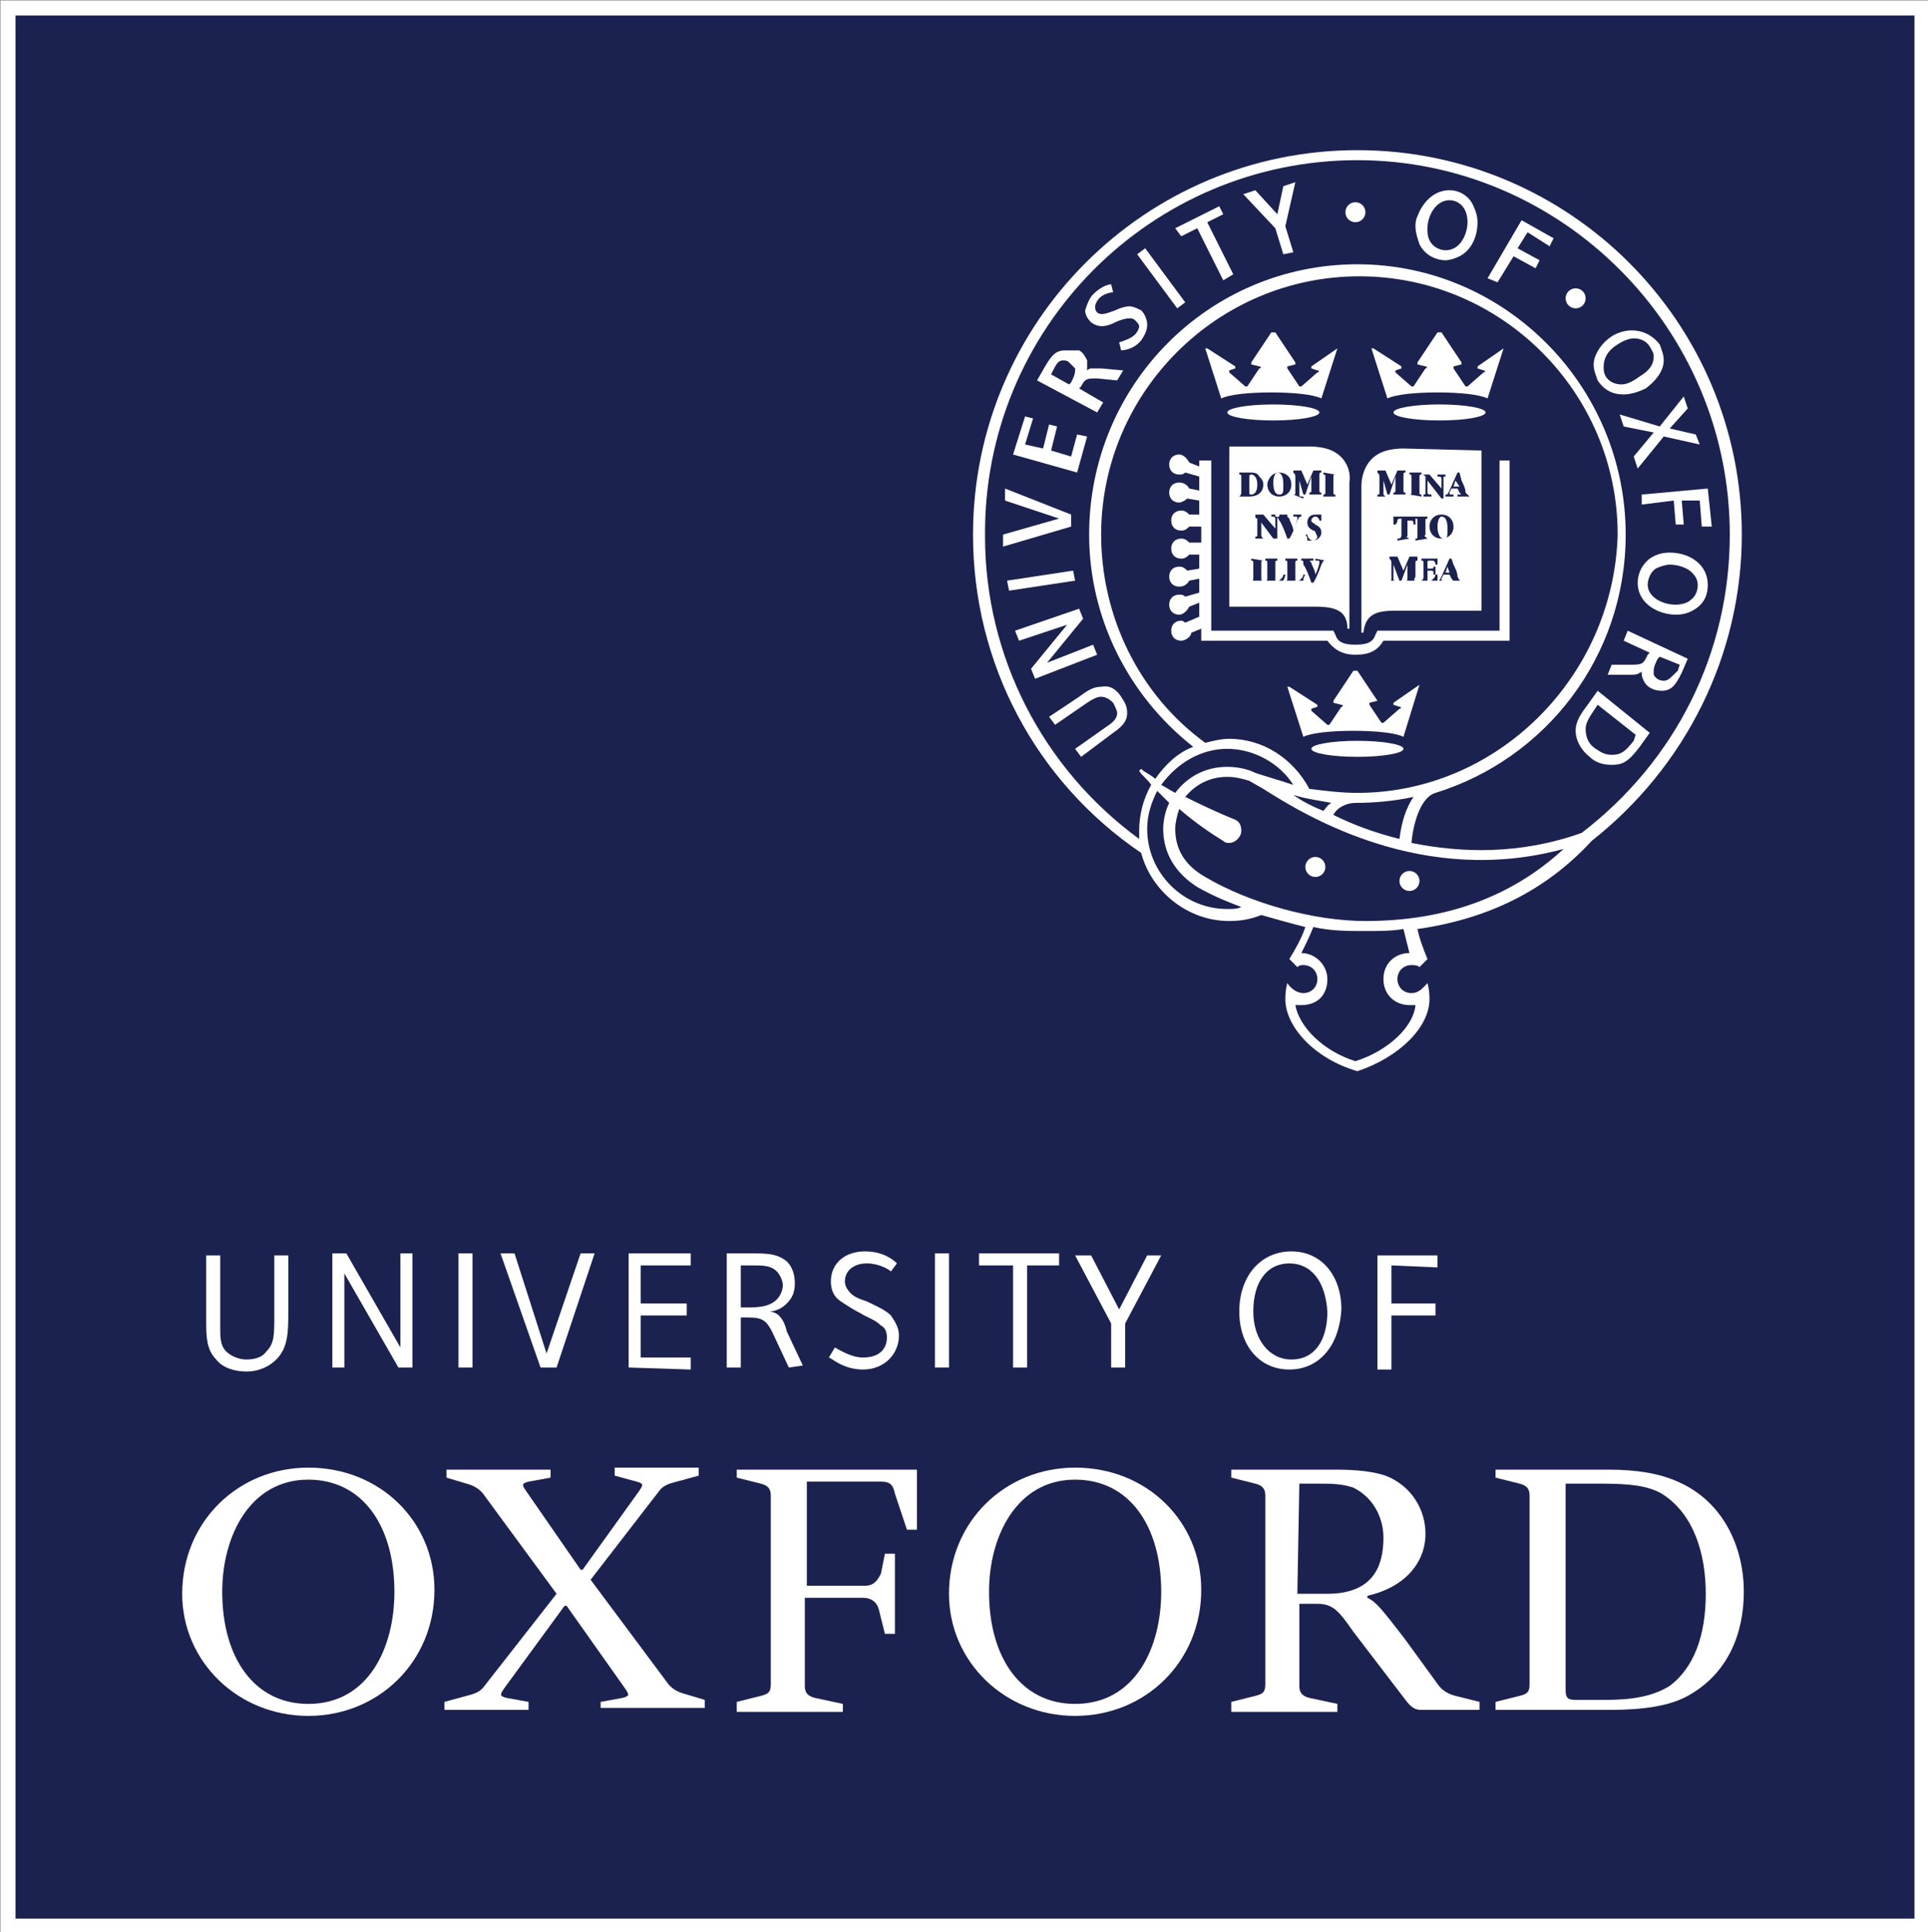 <?xml version="1.0" encoding="utf-8"?>
<!-- Generator: Adobe Illustrator 24.0.0, SVG Export Plug-In . SVG Version: 6.00 Build 0)  -->
<svg version="1.1" id="ou-logo-main" xmlns="http://www.w3.org/2000/svg" xmlns:xlink="http://www.w3.org/1999/xlink" x="0px"
	 y="0px" viewBox="0 0 96.3 96.5" style="enable-background:new 0 0 96.3 96.5;" xml:space="preserve">
<rect x="0" y="0" width="96.3" height="96.5" fill="#808080" stroke="none"/>
<style type="text/css">
	.st0{fill:#1B224F;stroke:#FFFFFF;stroke-width:0.75;stroke-miterlimit:10;}
	.st1{fill:#FFFFFF;}
</style>
<path class="st0" d="M0.4,0.4v95.8H96V0.4H0.4z"/>
<g>
	<g>
		<path class="st1" d="M21.7,79.4c0,3.6-2.8,6.3-6.3,6.3S9.1,83,9.1,79.6c0-3.6,2.8-6.3,6.3-6.3C19,73.3,21.7,76,21.7,79.4
			L21.7,79.4L21.7,79.4z M19.7,79.5c0-3.3-1.6-5.6-4.3-5.6c-2.9,0-4.3,2.8-4.3,5.6c0,3.3,1.6,5.6,4.3,5.6
			C18.4,85.1,19.7,82.3,19.7,79.5L19.7,79.5L19.7,79.5z"/>
		<path class="st1" d="M60,79.4c0,3.6-2.8,6.3-6.3,6.3s-6.3-2.7-6.3-6.1c0-3.6,2.8-6.3,6.3-6.3C57.3,73.3,60,76,60,79.4L60,79.4
			L60,79.4z M58,79.5c0-3.3-1.6-5.6-4.3-5.6c-2.9,0-4.3,2.8-4.3,5.6c0,3.3,1.6,5.6,4.3,5.6C56.7,85.1,58,82.3,58,79.5L58,79.5
			L58,79.5z"/>
		<path class="st1" d="M64.8,79.6h1.5c2.3,0,2.8-1.4,2.8-2.8c0-1-0.5-2-1.5-2.5c-0.6-0.2-1.1-0.2-1.8-0.2h-0.9L64.8,79.6L64.8,79.6z
			 M67.6,81.5c-0.7-1-1-1.4-1.8-1.4h-0.9v4.1c0,0.3,0.1,0.5,0.5,0.6l1.4,0.3v0.4h-5.3V85l1.2-0.3c0.4-0.1,0.5-0.2,0.5-0.6v-9.4
			c0-0.3-0.1-0.5-0.5-0.6l-1.2-0.3v-0.4h5.2c1.1,0,1.9,0.1,2.5,0.3c1.3,0.5,2,1.7,2,2.9c0,1.5-1.1,2.7-2.9,3.1v0.1
			c0.4,0.2,0.6,0.4,1.9,2.1l1.6,2.2c0.2,0.3,0.5,0.5,0.9,0.6l1.2,0.3v0.4H71c-0.3,0-0.5-0.1-0.8-0.5L67.6,81.5L67.6,81.5z"/>
		<path class="st1" d="M44.2,77.6h0.5v4h-0.5l-0.3-1.2c-0.1-0.4-0.4-0.6-0.8-0.6h-2.9v4.4c0,0.3,0.1,0.5,0.5,0.6l1.4,0.3v0.4h-5.3
			V85l1.2-0.3c0.4-0.1,0.5-0.2,0.5-0.6v-9.4c0-0.3-0.1-0.5-0.5-0.6l-1.2-0.3v-0.4h9v3h-0.5l-0.6-1.8C44.6,74.1,44.4,74,44,74h-3.7
			v5.2h2.9c0.4,0,0.6-0.2,0.8-0.6L44.2,77.6L44.2,77.6z"/>
		<path class="st1" d="M74.7,85.5V85l1.2-0.3c0.4-0.1,0.5-0.2,0.5-0.6v-9.4c0-0.3-0.1-0.5-0.5-0.6l-1.2-0.3v-0.4h5.6
			c1.5,0,2.6,0.2,3.5,0.6c2.3,1,3.3,3.3,3.3,5.5c0,2.1-0.8,4.1-2.8,5.2c-0.9,0.5-2.2,0.7-3.9,0.7h-5.7V85.5z M78.2,74.1v10.3
			c0,0.4,0.1,0.5,0.5,0.5h1.5c1.4,0,2.4-0.2,3.2-0.7c1.2-0.9,1.8-2.5,1.8-4.6c0-2-0.6-4-2.2-5c-0.7-0.4-1.6-0.5-3-0.5L78.2,74.1
			L78.2,74.1z"/>
		<path class="st1" d="M26.4,85v0.4h-4.2V85l1.1-0.3c0.4-0.1,0.7-0.2,0.9-0.5l3.6-4.6l-3.6-4.9c-0.2-0.3-0.5-0.5-0.9-0.6l-1-0.3
			v-0.4h5.2v0.4L26.4,74c-0.4,0.1-0.3,0.2-0.1,0.5l2.7,3.9h0.1l2.8-3.9c0.2-0.3,0.3-0.4-0.1-0.5l-1.1-0.3v-0.4h4.2v0.4L33.8,74
			c-0.4,0.1-0.7,0.2-0.9,0.5l-3.4,4.4l3.8,5.1c0.2,0.3,0.5,0.5,0.9,0.6l1,0.3v0.4H30V85l1.1-0.2c0.4-0.1,0.3-0.2,0.1-0.5l-2.9-4.1
			h-0.1l-3,4.1c-0.2,0.3-0.3,0.4,0.1,0.5L26.4,85L26.4,85z"/>
	</g>
	<path class="st1" d="M13.8,67.9c-0.3,0.3-0.8,0.6-1.5,0.6c-0.6,0-1.2-0.2-1.5-0.6c-0.5-0.5-0.5-1.2-0.5-1.9v-3.3H11v3.6
		c0,0.5,0,0.9,0.3,1.2c0.2,0.2,0.6,0.4,1,0.4s0.8-0.1,1-0.4c0.4-0.4,0.4-0.8,0.4-1.8v-3h0.7v2.8C14.4,66.5,14.4,67.3,13.8,67.9z"/>
	<path class="st1" d="M19.9,68.3l-2.7-4.7v4.7h-0.6v-5.7h0.7l2.7,4.7v-4.7h0.6v5.7H19.9z"/>
	<path class="st1" d="M22.9,68.3v-5.7h0.7v5.7H22.9z"/>
	<path class="st1" d="M27.8,68.3H27l-2-5.7h0.7l1.6,5l1.7-5h0.7L27.8,68.3z"/>
	<path class="st1" d="M31.4,68.3v-5.7h3.1v0.6H32v1.9h2.3v0.6H32v2.1h2.5v0.6L31.4,68.3L31.4,68.3z"/>
	<path class="st1" d="M38.8,63.5c-0.3-0.3-0.7-0.3-1.2-0.3H37v2.1h0.2c0.6,0,1.2,0,1.6-0.4c0.2-0.2,0.3-0.5,0.3-0.7
		C39.1,63.9,38.9,63.6,38.8,63.5z M39.4,68.3l-0.7-1.5c-0.4-0.9-0.6-1-1.4-1H37v2.5h-0.7v-5.7h1.2c0.8,0,1.3,0,1.8,0.4
		c0.3,0.3,0.4,0.7,0.4,1.1s-0.1,0.7-0.4,1c-0.2,0.2-0.5,0.4-0.9,0.4c0.2,0,0.4,0.1,0.5,0.2c0.2,0.2,0.3,0.4,0.4,0.8l0.8,1.7
		L39.4,68.3L39.4,68.3z"/>
	<path class="st1" d="M46.7,68.3v-5.7h0.7v5.7H46.7z"/>
	<path class="st1" d="M51.3,63.2v5.1h-0.7v-5.1h-1.7v-0.6h4v0.6C52.9,63.2,51.3,63.2,51.3,63.2z"/>
	<path class="st1" d="M56.2,66.1v2.2h-0.7v-2.2l-1.8-3.4h0.8l1.4,2.7l1.4-2.7H58L56.2,66.1z"/>
	<path class="st1" d="M64.4,63.1c-1.1,0-1.8,0.9-1.8,2.4c0,1.4,0.8,2.4,1.9,2.4c1.2,0,1.8-1,1.8-2.4C66.2,64,65.5,63.1,64.4,63.1z
		 M64.4,68.4c-1.5,0-2.5-1.2-2.5-2.9c0-1.8,1.1-3,2.6-3s2.5,1.2,2.5,2.9C66.9,67.2,65.9,68.4,64.4,68.4z"/>
	<path class="st1" d="M69.5,63.2v1.9h2.2v0.6h-2.2v2.7h-0.7v-5.7h3v0.6L69.5,63.2L69.5,63.2z"/>
	<path class="st1" d="M41.5,64c0-0.9,0.7-1.5,1.7-1.5s1.5,0.5,1.6,0.6l-0.3,0.4c-0.1-0.1-0.6-0.4-1.2-0.4c-0.7,0-1.1,0.4-1.1,0.9
		c0,0.2,0.1,0.4,0.3,0.6s0.5,0.3,0.8,0.4c0.4,0.2,0.9,0.4,1.2,0.7c0.2,0.3,0.4,0.6,0.4,1c0,0.9-0.7,1.7-1.8,1.7
		c-1,0-1.6-0.6-1.7-0.6l0.3-0.5c0.2,0.1,0.8,0.5,1.4,0.5c0.9,0,1.2-0.5,1.2-1c0-0.3-0.1-0.5-0.3-0.6c-0.3-0.3-0.7-0.4-1-0.6
		c-0.4-0.2-0.7-0.4-1-0.6C41.7,64.8,41.5,64.5,41.5,64z"/>
</g>
<path class="st1" d="M74.9,23c0,0,0,8,0,8.5c-0.5,0-6.1,0-6.1,0l-0.1,0.2c-0.1,0.3-0.3,0.5-1,0.5s-0.9-0.2-1-0.5l-0.1-0.2
	c0,0-5.6,0-6.1,0c0-0.5,0-8.5,0-8.5h-0.6v0.3l-0.5-0.2c-0.1-0.2-0.3-0.4-0.5-0.4c-0.3,0-0.5,0.2-0.5,0.5s0.2,0.5,0.5,0.5
	c0.1,0,0.2,0,0.3-0.1l0.7,0.2v0.7l-0.5-0.1c-0.1-0.2-0.3-0.3-0.5-0.3c-0.3,0-0.5,0.2-0.5,0.5s0.2,0.5,0.5,0.5c0.1,0,0.3-0.1,0.4-0.2
	l0.6,0.1v0.7h-0.5c-0.1-0.1-0.2-0.2-0.4-0.2c-0.3,0-0.5,0.2-0.5,0.5s0.2,0.5,0.5,0.5c0.2,0,0.3-0.1,0.4-0.2H60v0.8h-0.6
	c-0.1-0.1-0.2-0.2-0.4-0.2c-0.3,0-0.5,0.2-0.5,0.5s0.2,0.5,0.5,0.5c0.2,0,0.3-0.1,0.4-0.2h0.5v0.7l-0.6,0.1
	c-0.1-0.1-0.2-0.2-0.4-0.2c-0.3,0-0.5,0.2-0.5,0.5s0.2,0.5,0.5,0.5c0.2,0,0.4-0.1,0.5-0.3l0.5-0.1v0.7l-0.7,0.2
	c-0.1-0.1-0.2-0.1-0.3-0.1c-0.3,0-0.5,0.2-0.5,0.5s0.2,0.5,0.5,0.5c0.2,0,0.4-0.2,0.5-0.4l0.5-0.2v0.7l-0.7,0.3c0,0-0.1-0.1-0.2-0.1
	c-0.3,0-0.5,0.2-0.5,0.5S58.7,32,59,32c0.2,0,0.5-0.2,0.5-0.4l0.5-0.2V32c0,0,6,0,6.3,0c0.3,0.4,0.7,0.7,1.4,0.7
	c0.7,0,1.1-0.2,1.4-0.7c0.3,0,6.3,0,6.3,0v-9H74.9z"/>
<g>
	<ellipse class="st1" cx="63.6" cy="20.6" rx="2.3" ry="0.4"/>
	<path class="st1" d="M66.8,17.4l-1.3,0.9v0.1l0.3,0.1c0.1,0,0.1,0.1,0,0.1L65,19.3h-0.1l-0.6-0.9c0-0.1,0-0.1,0-0.1l0.4-0.1v-0.1
		l-1-1.5h-0.2l-1,1.5v0.1l0.4,0.1c0.1,0,0.1,0.1,0,0.1l-0.6,0.9h-0.1l-0.8-0.7v-0.1l0.3-0.1v-0.1l-1.4-0.9h-0.1l0.8,2.5
		c0.4-0.2,1.4-0.3,2.5-0.3s2.1,0.1,2.5,0.3L66.8,17.4L66.8,17.4z"/>
</g>
<g>
	<ellipse class="st1" cx="67.8" cy="37.4" rx="2.3" ry="0.4"/>
	<path class="st1" d="M70.9,34.2l-1.3,0.9v0.1l0.3,0.1c0.1,0,0.1,0.1,0,0.1l-0.8,0.7H69l-0.6-0.9c0-0.1,0-0.1,0-0.1l0.4-0.1l0,0
		l-1-1.5h-0.2l-1,1.5v0.1l0.4,0.1c0.1,0,0.1,0.1,0,0.1l-0.6,0.9h-0.1l-0.8-0.7v-0.1l0.3-0.1v-0.1l-1.4-0.9h-0.1l0.8,2.5
		c0.4-0.2,1.4-0.3,2.5-0.3s2.1,0.1,2.5,0.3L70.9,34.2L70.9,34.2z"/>
</g>
<g>
	<ellipse class="st1" cx="71.9" cy="20.6" rx="2.3" ry="0.4"/>
	<path class="st1" d="M75.1,17.4l-1.3,0.9v0.1l0.3,0.1c0.1,0,0.1,0.1,0,0.1l-0.8,0.7h-0.1l-0.6-0.9c0-0.1,0-0.1,0-0.1l0.4-0.1v-0.1
		l-1-1.5h-0.2l-1,1.5v0.1l0.4,0.1c0.1,0,0.1,0.1,0,0.1l-0.6,0.9h-0.1l-0.8-0.7v-0.1l0.3-0.1v-0.1l-1.4-0.9h-0.1l0.8,2.5
		c0.4-0.2,1.4-0.3,2.5-0.3s2.1,0.1,2.5,0.3L75.1,17.4L75.1,17.4z"/>
</g>
<path class="st1" d="M62.5,23.7C62.4,23.7,62.4,23.7,62.5,23.7c-0.1,0-0.1,0.1-0.1,0.1v0.7c0,0.2,0,0.2,0.1,0.2
	c0.2,0,0.3-0.2,0.3-0.5C62.8,23.8,62.6,23.7,62.5,23.7z"/>
<path class="st1" d="M66.7,22.6c-0.3-0.2-0.8-0.3-1.3-0.3h-4v8h4.3c1,0,1.6,0.2,1.6,1.1h0.1v-7.3C67.5,23.5,67.2,22.9,66.7,22.6z
	 M64.6,24.7c0.1,0,0.1,0,0.1-0.1s0-0.1,0-0.3v-0.4c0-0.2,0-0.2-0.1-0.3v-0.1H65l0.3,0.7l0.3-0.7H66v0.1c-0.1,0-0.1,0-0.1,0.2v0.6
	c0,0.2,0,0.2,0.1,0.2v0.1h-0.6v-0.1c0.1,0,0.1,0,0.1-0.2v-0.6l0,0l-0.3,0.9h-0.1L64.9,24l0,0v0.4c0,0.2,0,0.2,0,0.3
	c0,0.1,0,0.1,0.2,0.1v0.1L64.6,24.7L64.6,24.7z M65.6,26.5L65.6,26.5c-0.2-0.1-0.3-0.2-0.3-0.4c0-0.2,0.1-0.4,0.4-0.4
	c0.1,0,0.1,0,0.2,0H66c0,0.1,0,0.2,0,0.3h-0.1c0-0.1-0.1-0.2-0.2-0.2s-0.2,0.1-0.2,0.2s0.1,0.1,0.2,0.2l0,0c0.2,0.1,0.3,0.2,0.3,0.4
	c0,0.2-0.2,0.4-0.4,0.4c-0.1,0-0.1,0-0.2,0s-0.1,0-0.1,0c0-0.1,0-0.2-0.1-0.3h0.1c0,0.1,0.1,0.3,0.3,0.3c0.1,0,0.2-0.1,0.2-0.2
	C65.7,26.6,65.7,26.5,65.6,26.5z M64.4,25.9c0,0.1,0.2,0.4,0.2,0.6c0.1-0.2,0.2-0.5,0.2-0.6s0-0.1-0.1-0.1h-0.1v-0.1H65v0.1
	c-0.1,0-0.1,0-0.2,0.2c0,0-0.2,0.6-0.4,0.9h-0.1c-0.1-0.3-0.3-0.8-0.4-0.9c-0.1-0.2-0.1-0.2-0.2-0.2v-0.1h0.6v0.1L64.4,25.9
	L64.4,25.9z M63.9,23.6c0.3,0,0.6,0.2,0.6,0.6s-0.3,0.6-0.6,0.6c-0.4,0-0.6-0.3-0.6-0.6C63.3,24,63.5,23.6,63.9,23.6z M61.9,24.8
	L61.9,24.8c0.1-0.1,0.1-0.1,0.1-0.3v-0.6c0-0.2,0-0.2-0.1-0.2v-0.1h0.5c0.2,0,0.4,0,0.5,0.2c0.1,0.1,0.2,0.2,0.2,0.4
	c0,0.4-0.3,0.6-0.7,0.6H61.9z M63.1,28C63,28,63,28,63,28.2v0.6c0,0.2,0,0.2,0.1,0.2l0,0h-0.6l0,0c0.1,0,0.1,0,0.1-0.2v-0.6
	c0-0.2,0-0.2-0.1-0.2v-0.1L63.1,28L63.1,28z M63.1,26.9h-0.4v-0.1c0.1,0,0.1,0,0.1-0.1s0-0.2,0-0.3v-0.3c0-0.1,0-0.2,0-0.2
	s-0.1,0-0.1-0.1v-0.1h0.4l0.6,0.7l0,0v-0.2c0-0.2,0-0.3,0-0.3c0-0.1-0.1-0.1-0.2-0.1v-0.1h0.4v0.1c-0.1,0-0.1,0-0.1,0.1s0,0.2,0,0.3
	v0.7h-0.2L63,26.1l0,0v0.3c0,0.2,0,0.3,0,0.3C63,26.8,63,26.8,63.1,26.9L63.1,26.9z M64.1,29h-0.9l0,0c0.1,0,0.1,0,0.1-0.2v-0.6
	c0-0.2,0-0.2-0.1-0.2v-0.1h0.6V28c-0.1,0-0.1,0-0.1,0.2v0.6c0,0.1,0,0.1,0,0.2h0.1c0.1,0,0.1,0,0.2-0.1c0,0,0.1-0.1,0.1-0.2h0.1
	C64.2,28.8,64.1,29,64.1,29z M65.1,29h-0.9l0,0c0.1,0,0.1,0,0.1-0.2v-0.6c0-0.2,0-0.2-0.1-0.2v-0.1h0.6V28c-0.1,0-0.1,0-0.1,0.2v0.6
	c0,0.1,0,0.1,0,0.2h0.1c0.1,0,0.1,0,0.2-0.1c0,0,0.1-0.1,0.1-0.2h0.1C65.1,28.8,65.1,29,65.1,29z M66.2,28c-0.1,0-0.1,0-0.2,0.2
	c0,0-0.2,0.6-0.4,0.9h-0.1c-0.1-0.3-0.3-0.8-0.4-0.9c0-0.2,0-0.2-0.1-0.2v-0.1h0.6V28h-0.1c-0.1,0-0.1,0,0,0.1
	c0,0.1,0.2,0.4,0.2,0.6c0.1-0.2,0.2-0.5,0.2-0.6s0-0.1-0.1-0.1h-0.1v-0.1L66.2,28L66.2,28z M66.7,23.7c-0.1,0-0.1,0-0.1,0.2v0.6
	c0,0.2,0,0.2,0.1,0.2v0.1h-0.6v-0.1c0.1,0,0.1,0,0.1-0.2v-0.6c0-0.2,0-0.2-0.1-0.2v-0.1L66.7,23.7L66.7,23.7z"/>
<path class="st1" d="M63.9,24.7c0.2,0,0.2-0.1,0.2-0.5s-0.1-0.6-0.3-0.6c-0.1,0-0.2,0.2-0.2,0.5C63.6,24.5,63.7,24.7,63.9,24.7z"/>
<path class="st1" d="M71.8,26.3c0,0.3,0.1,0.6,0.3,0.6c0.2,0,0.2-0.1,0.2-0.5s-0.1-0.6-0.3-0.6C71.9,25.8,71.8,26,71.8,26.3z"/>
<path class="st1" d="M70.1,22.4c-0.5,0-1,0.1-1.3,0.3C68.3,23,68,23.6,68,24.3v7.3h0.1c0.1-0.9,0.6-1.1,1.6-1.1H74v-8L70.1,22.4z
	 M71,23.7h0.4l0.6,0.7l0,0v-0.2c0-0.2,0-0.3,0-0.3c0-0.1-0.1-0.1-0.2-0.1v-0.1h0.4v0.1c-0.1,0-0.1,0-0.1,0.1s0,0.2,0,0.3v0.7H72
	L71.3,24l0,0v0.3c0,0.2,0,0.3,0,0.3c0,0.1,0.1,0.1,0.2,0.1v0.1h-0.4v-0.1c0.1,0,0.1,0,0.1-0.1s0-0.2,0-0.3V24c0-0.1,0-0.2,0-0.2
	C71.1,23.7,71.1,23.7,71,23.7L71,23.7z M72.6,26.3c0,0.4-0.3,0.6-0.6,0.6c-0.4,0-0.6-0.3-0.6-0.6c0-0.3,0.2-0.6,0.6-0.6
	C72.4,25.7,72.6,26,72.6,26.3z M71.3,26.9L71.3,26.9L70.7,27v-0.1c0.1,0,0.1,0,0.1-0.2v-0.6c0-0.2,0-0.2-0.1-0.2v-0.1h0.6v0.1
	c-0.1,0-0.1,0-0.1,0.2v0.6C71.1,26.8,71.2,26.8,71.3,26.9z M70.4,24.7c0.1,0,0.1,0,0.1-0.2v-0.6c0-0.2,0-0.2-0.1-0.2v-0.1H71v0.1
	c-0.1,0-0.1,0-0.1,0.2v0.6c0,0.2,0,0.2,0.1,0.2v0.1L70.4,24.7L70.4,24.7z M70.4,26.9L70.4,26.9L69.8,27v-0.1c0.1,0,0.2,0,0.2-0.2
	v-0.8l0,0c-0.1,0-0.2,0-0.2,0.1c0,0,0,0.1-0.1,0.2h-0.1c0-0.1,0-0.3,0-0.4h0.1c0,0,0,0,0.1,0h0.7h0.1h0.1c0,0.1,0,0.2,0,0.4h-0.1
	c0-0.1,0-0.2-0.1-0.2c0,0-0.1,0-0.2,0l0,0v0.8C70.2,26.8,70.2,26.8,70.4,26.9z M69.2,24.8h-0.4v-0.1c0.1,0,0.1,0,0.1-0.1
	s0-0.1,0-0.3v-0.4c0-0.2,0-0.2-0.1-0.3v-0.1h0.4l0.3,0.7l0.3-0.7h0.4v0.1c-0.1,0-0.1,0-0.1,0.2v0.6c0,0.2,0,0.2,0.1,0.2v0.1h-0.6
	v-0.1c0.1,0,0.1,0,0.1-0.2v-0.6l0,0l-0.3,0.9h-0.1L69.1,24l0,0v0.4c0,0.2,0,0.2,0,0.3C69.1,24.7,69.1,24.7,69.2,24.8L69.2,24.8z
	 M70.8,29h-0.6l0,0c0.1,0,0.1,0,0.1-0.2v-0.6l0,0L70,29h-0.1l-0.3-0.8l0,0v0.4c0,0.2,0,0.2,0,0.3c0,0.1,0,0.1,0.2,0.1l0,0h-0.4l0,0
	c0.1,0,0.1,0,0.1-0.1s0-0.1,0-0.3v-0.4c0-0.2,0-0.2-0.1-0.3v-0.1h0.4l0.3,0.7l0.3-0.7h0.4V28c-0.1,0-0.1,0-0.1,0.2v0.6
	C70.6,29,70.6,29,70.8,29L70.8,29z M71.8,29h-0.9l0,0c0.1,0,0.2,0,0.2-0.2v-0.6c0-0.2,0-0.2-0.1-0.2v-0.1h0.8c0,0,0,0.2,0,0.3h-0.1
	c0-0.1,0-0.1-0.1-0.2c0,0-0.1,0-0.2,0l0,0c-0.1,0-0.1,0-0.1,0.1v0.3h0.1c0.2,0,0.2,0,0.2-0.1h0.1v0.4h-0.1c0-0.2,0-0.2-0.2-0.2h-0.1
	v0.3c0,0.1,0,0.1,0,0.2h0.1c0.1,0,0.1,0,0.2-0.1c0,0,0.1-0.1,0.1-0.2h0.1C71.8,28.8,71.8,29,71.8,29z M73,29h-0.6l0,0h0.1
	c0.1,0,0.1,0,0-0.1l-0.1-0.2h-0.3L72,28.9c0,0.1,0,0.1,0.1,0.1h0.1l0,0h-0.4l0,0c0.1,0,0.1,0,0.2-0.2l0.4-0.9h0.1l0.1,0.3
	c0.1,0.2,0.2,0.4,0.2,0.6C72.9,29,72.9,29,73,29L73,29z M73.4,24.8h-0.6v-0.1h0.1c0.1,0,0.1,0,0-0.1l-0.1-0.2h-0.3l-0.1,0.2
	c0,0.1,0,0.1,0.1,0.1h0.1v0.1h-0.4v-0.1c0.1,0,0.1,0,0.2-0.2l0.4-0.9h0.1L73,24c0.1,0.2,0.2,0.4,0.2,0.6
	C73.3,24.7,73.3,24.7,73.4,24.8L73.4,24.8z"/>
<polygon class="st1" points="72.3,28.3 72.2,28.6 72.4,28.6 "/>
<polygon class="st1" points="72.7,24 72.6,24.3 72.9,24.3 "/>
<circle class="st1" cx="65.7" cy="43.3" r="0.5"/>
<circle class="st1" cx="70.4" cy="44" r="0.5"/>
<path class="st1" d="M52.9,18.1L52.9,18.1L52.9,18.1z"/>
<path class="st1" d="M72.3,9.7L72.3,9.7L72.3,9.7z"/>
<path class="st1" d="M79.7,18.9L79.7,18.9L79.7,18.9z"/>
<path class="st1" d="M83.3,33.9L83.3,33.9L83.3,33.9z"/>
<circle class="st1" cx="67.7" cy="10.6" r="0.5"/>
<circle class="st1" cx="78.7" cy="14.9" r="0.5"/>
<g>
	<path class="st1" d="M56,34.8c0.2,0.3,0.3,0.5,0.3,0.8s-0.1,0.6-0.7,1L54,37.8l-0.3-0.4l1.7-1.2c0.3-0.2,0.4-0.4,0.4-0.6
		c0-0.1-0.1-0.3-0.2-0.5c-0.2-0.2-0.4-0.3-0.6-0.3c-0.2,0-0.4,0.1-0.7,0.3l-1.6,1.1l-0.3-0.4l1.5-1c0.4-0.3,0.7-0.5,1.1-0.5
		C55.5,34.2,55.8,34.5,56,34.8z"/>
</g>
<g>
	<path class="st1" d="M50.7,31.5l3.2-1.1l0.2,0.5l-1.8,2.2l2.3-0.9l0.2,0.5l-3.1,1.2l-0.2-0.5l1.8-2.2L50.9,32L50.7,31.5z"/>
</g>
<g>
	<path class="st1" d="M50.3,29l3.3-0.5l0.1,0.5l-3.3,0.5L50.3,29z"/>
</g>
<g>
	<path class="st1" d="M50.2,25v-0.6l3.3,1.3v0.6l-3.4,1v-0.6l2.8-0.8L50.2,25z"/>
</g>
<path class="st1" d="M53.2,17.5c-0.5,0-0.7,0.3-1,0.8L51.8,19l3,1.6l0.3-0.5l-1.2-0.7l0.1-0.1c0.2-0.4,0.3-0.4,0.8-0.4l1,0.1
	l0.3-0.5L55,18.4c-0.2,0-0.4,0-0.5,0c0,0-0.1,0-0.2,0.1c0-0.1,0-0.1,0-0.2s0-0.2,0-0.3c-0.1-0.2-0.2-0.4-0.4-0.5
	C53.5,17.5,53.3,17.5,53.2,17.5z M52.6,18.5c0.2-0.4,0.3-0.5,0.5-0.5c0.1,0,0.2,0,0.3,0.1s0.2,0.2,0.3,0.3v0.1
	c0,0.2-0.1,0.4-0.2,0.6l-0.1,0.1l-0.9-0.5L52.6,18.5z"/>
<g>
	<path class="st1" d="M56.8,12.7l0.4-0.3l2,2.7l-0.4,0.3L56.8,12.7z"/>
</g>
<g>
	<path class="st1" d="M58.7,11.4l2.2-1.1l0.2,0.4l-0.8,0.4l1.3,2.6L61.1,14l-1.3-2.6L59,11.8L58.7,11.4z"/>
</g>
<g>
	<path class="st1" d="M64.1,9.3l0.6-0.2l-0.5,2.2l0.4,1.3l-0.5,0.1l-0.4-1.3l-1.6-1.7l0.6-0.2l1.1,1.2L64.1,9.3z"/>
</g>
<g>
	<path class="st1" d="M74.3,13.9L76,11l1.6,0.9l-0.2,0.4l-1.1-0.7l-0.5,0.8l1.1,0.6l-0.2,0.4l-1.1-0.6l-0.8,1.3L74.3,13.9z"/>
</g>
<g>
	<path class="st1" d="M82.9,21.3l1.2-1.5l0.2,0.6l-0.9,1l1.3,0.3l0.2,0.5l-1.8-0.4l-1.3,1.6l-0.2-0.6l1-1.2l-1.5-0.3l-0.2-0.6
		L82.9,21.3z"/>
</g>
<g>
	<path class="st1" d="M82,24.7l3.3-0.3l0.2,1.9H85L84.9,25H84l0.1,1.2h-0.4L83.6,25L82,25.2V24.7z"/>
</g>
<path class="st1" d="M83.4,27.6c-0.4,0-0.7,0.1-1,0.3c-0.5,0.4-0.6,0.9-0.6,1.2c0,1.1,1.1,1.6,1.9,1.6c0.4,0,0.7-0.1,1-0.3
	c0.6-0.4,0.6-1,0.6-1.2C85.3,28.2,84.4,27.6,83.4,27.6z M83.7,30.2c-0.7,0-1.4-0.4-1.4-1c0-0.2,0.1-0.6,0.4-0.8
	c0.2-0.1,0.5-0.2,0.7-0.2c0.3,0,0.9,0.1,1.2,0.5c0.1,0.1,0.2,0.3,0.2,0.5c0,0.3-0.1,0.6-0.4,0.8C84.3,30.1,84,30.2,83.7,30.2z"/>
<path class="st1" d="M81.5,16.5c-0.3,0-0.7,0.1-1,0.3c-0.6,0.4-0.9,1-0.9,1.4c0,0.3,0.1,0.5,0.2,0.8c0.4,0.6,0.9,0.7,1.3,0.7
	c0.3,0,0.7-0.1,1.1-0.3c0.4-0.3,0.9-0.8,0.9-1.4c0-0.3-0.1-0.5-0.2-0.8C82.5,16.7,82,16.5,81.5,16.5z M81,19.2
	c-0.3,0-0.6-0.1-0.8-0.4c-0.1-0.2-0.1-0.3-0.1-0.5c0-0.4,0.2-0.8,0.7-1.1c0.3-0.2,0.6-0.3,0.8-0.3c0.3,0,0.6,0.1,0.8,0.4
	c0.1,0.2,0.2,0.3,0.2,0.5c0,0.4-0.2,0.7-0.7,1C81.5,19.1,81.2,19.2,81,19.2z"/>
<path class="st1" d="M72.4,9.5c-0.7,0-1.3,0.5-1.6,1.3c-0.1,0.2-0.1,0.4-0.1,0.5c0,0.3,0.1,0.6,0.2,0.9c0.3,0.6,0.9,0.8,1.3,0.8
	c0.2,0,0.5-0.1,0.7-0.2c0.6-0.3,0.9-1,0.9-1.7c0-0.3-0.1-0.6-0.2-0.8C73.4,9.8,72.9,9.5,72.4,9.5z M72.2,12.5
	c-0.2,0-0.6-0.1-0.8-0.5c-0.1-0.2-0.1-0.4-0.1-0.6c0-0.6,0.4-1.4,1.1-1.4c0.4,0,0.9,0.3,0.9,1.1C73.3,11.6,73,12.5,72.2,12.5z"/>
<path class="st1" d="M53.8,21.7l0.5,0.1l-0.5,1.8l-3.2-0.9l0.6-1.9l0.4,0.1l-0.4,1.3l0.9,0.2l0.3-1.2l0.4,0.1l-0.3,1.2l1,0.3
	L53.8,21.7z"/>
<g>
	<g>
		<path class="st1" d="M54.6,14.7c0.5-0.5,0.9-0.5,0.9-0.5l0.1,0.4c0,0-0.4,0-0.7,0.3c-0.1,0.1-0.2,0.3-0.2,0.4c0,0.1,0,0.2,0.1,0.3
			c0.2,0.2,0.6,0,0.9-0.1c0.2-0.1,0.5-0.2,0.7-0.2s0.4,0.1,0.6,0.2c0.2,0.2,0.3,0.5,0.3,0.7c0,0.3-0.1,0.5-0.3,0.8
			c-0.4,0.5-1,0.5-1,0.5l-0.1-0.4c0.3-0.1,0.6-0.2,0.8-0.4c0.1-0.1,0.2-0.3,0.2-0.4s-0.1-0.2-0.2-0.3c-0.1-0.1-0.2-0.1-0.3-0.1
			c-0.2,0-0.5,0.1-0.7,0.2c-0.4,0.2-0.8,0.3-1.2,0c-0.2-0.2-0.3-0.4-0.3-0.6C54.3,15.2,54.4,14.9,54.6,14.7z"/>
	</g>
</g>
<path class="st1" d="M81.1,32l1.3,0.6l-0.1,0.1c-0.2,0.4-0.2,0.5-0.8,0.5h-1l-0.2,0.5h1.1c0.2,0,0.4,0,0.5-0.1c0,0,0.1,0,0.1-0.1
	v0.1c0,0.1,0,0.2,0.1,0.4c0.2,0.4,0.6,0.5,0.9,0.5c0.5,0,0.7-0.3,1-0.9l0.3-0.7l-3-1.4L81.1,32z M83.1,34c-0.2,0-0.4-0.1-0.5-0.3
	c0-0.1,0-0.1,0-0.2c0-0.2,0.1-0.4,0.2-0.6l0.1-0.1l1,0.4l-0.1,0.3C83.4,33.9,83.3,34,83.1,34z"/>
<path class="st1" d="M79.3,35.2c-0.3,0.4-0.6,0.8-0.6,1.3c0,0.4,0.2,0.9,0.7,1.3c0.3,0.3,0.7,0.4,1.1,0.4c0.5,0,0.8-0.1,1.4-0.9
	l0.5-0.7l-2.6-2.1L79.3,35.2z M80.5,37.7c-0.3,0-0.5-0.1-0.8-0.3s-0.5-0.5-0.5-1c0-0.3,0.2-0.6,0.4-0.9l0.2-0.3l1.9,1.5L81.6,37
	C81.2,37.5,81,37.7,80.5,37.7z"/>
<path class="st1" d="M87,26.7c0-10.6-8.6-19.2-19.2-19.2s-19.2,8.6-19.2,19.2c0,6.4,3.1,12.3,8.4,15.9c0.5,1.9,2.3,3.4,4.4,3.4
	c0.6,0,1.1-0.1,1.6-0.3c0.7,0.2,1.4,0.4,2.2,0.6c-0.2,0.6-0.5,1.1-0.8,1.6l0,0l0,0l0.4,0.4c0.1-0.1,0.2-0.1,0.3-0.1
	c0.4,0,0.7,0.3,0.7,0.7s-0.3,0.7-0.7,0.7c-0.3,0-0.6-0.2-0.8-0.5c0,0-0.1,0.3-0.1,0.8c0,1.4,1.5,3,3.6,3.6c2.1-0.7,3.6-2.2,3.6-3.6
	c0-0.5-0.1-0.8-0.1-0.8c-0.2,0.2-0.4,0.5-0.8,0.5s-0.7-0.3-0.7-0.7s0.3-0.7,0.7-0.7c0.1,0,0.3,0,0.4,0.1l0.4-0.4l0,0
	c-0.2-0.5-0.4-1-0.5-1.5c3.5-0.5,6.4-1.9,8.7-4.4l0,0C84.2,38.3,87,32.7,87,26.7z M61.3,45.4c-2.2,0-4-1.8-4-4
	c0-0.7,0.2-1.3,0.5-1.9c0.2,0.2,0.4,0.4,0.6,0.6c-0.2,0.4-0.3,0.9-0.3,1.3c0,1.2,0.6,2.2,1.7,2.9c0.7,0.4,1.4,0.7,2.2,1
	C61.8,45.4,61.6,45.4,61.3,45.4z M67.8,39.6c-0.8,0-1.6-0.1-2.4-0.2c-0.8-1.5-2.3-2.5-4-2.5c-0.4,0-0.8,0.1-1.2,0.2
	c-3.3-2.4-5.2-6.3-5.2-10.4c0-7.1,5.8-12.9,12.9-12.9s12.9,5.8,12.9,12.9C80.6,33.8,74.8,39.6,67.8,39.6z M70.6,39.8
	c-0.4,0.6-0.6,1.3-0.7,2.1c-1.2-0.3-2.3-0.7-3.3-1.2c0.2-0.4,0.7-0.6,1.1-0.6C68.7,40.1,69.7,40,70.6,39.8z M66.5,40.1
	c-0.2,0.1-0.3,0.3-0.4,0.4c-0.5-0.2-1.1-0.5-1.5-0.8C65.2,39.9,66,40,66.5,40.1z M61.3,37.4c1.3,0,2.6,0.7,3.3,1.8
	c-0.6-0.2-1.3-0.4-1.9-0.6l0,0l0,0c-0.4-0.2-0.9-0.3-1.4-0.3c-1.1,0-2,0.5-2.6,1.3c-0.2-0.1-0.5-0.3-0.7-0.4
	C58.8,38.1,60,37.4,61.3,37.4z M70.4,47.6c-0.7,0-1.3,0.5-1.3,1.3s0.6,1.3,1.3,1.3c0.1,0,0.2,0,0.3,0c-0.1,1.1-1.4,2.3-3,2.8
	c-1.6-0.5-2.8-1.7-3-2.8c0.1,0,0.2,0,0.3,0c0.8,0,1.3-0.5,1.3-1.3c0-0.7-0.6-1.3-1.3-1.3c0.2-0.4,0.4-0.8,0.6-1.3
	c0.9,0.2,1.7,0.2,2.6,0.2c0.7,0,1.3,0,1.9-0.1C70.2,46.8,70.3,47.2,70.4,47.6C70.5,47.6,70.4,47.6,70.4,47.6z M68.2,46
	c-2.6,0-5.8-0.9-8-2.2c-0.7-0.4-1.5-1.1-1.5-2.4c0-0.3,0.1-0.7,0.2-1c0.8,0.7,1.7,1.3,2.2,1.6c0.1,0.1,0.2,0.1,0.3,0.1
	c0.3,0,0.6-0.3,0.6-0.6s-0.1-0.5-0.4-0.6c-0.5-0.2-1.4-0.6-2.4-1.1c0.5-0.6,1.2-1,2.1-1c0.4,0,0.8,0.1,1.1,0.2l0.7,0.4
	c2.2,1.4,8,4.9,15,3C75.5,44.8,72.2,46,68.2,46z M79,41.6c-3.1,1.1-6,1-8.5,0.5c0.1-1.1,0.5-2.3,1.2-2.5c5.5-1.7,9.5-6.8,9.5-12.9
	c0-7.4-6-13.5-13.4-13.5s-13.4,6-13.4,13.5c0,4.1,1.9,8,5.2,10.6c-0.8,0.3-1.4,0.9-1.9,1.6c-0.2-0.2-0.5-0.3-0.7-0.5l-0.1,0.1
	c0.1,0.2,0.4,0.4,0.6,0.7c-0.4,0.7-0.6,1.5-0.6,2.3c0,0.1,0,0.3,0,0.4c-4.8-3.5-7.7-9.1-7.7-15.1C49.1,16.4,57.5,8,67.8,8
	C78,8,86.4,16.4,86.4,26.7C86.4,32.6,83.7,38,79,41.6z"/>
</svg>
